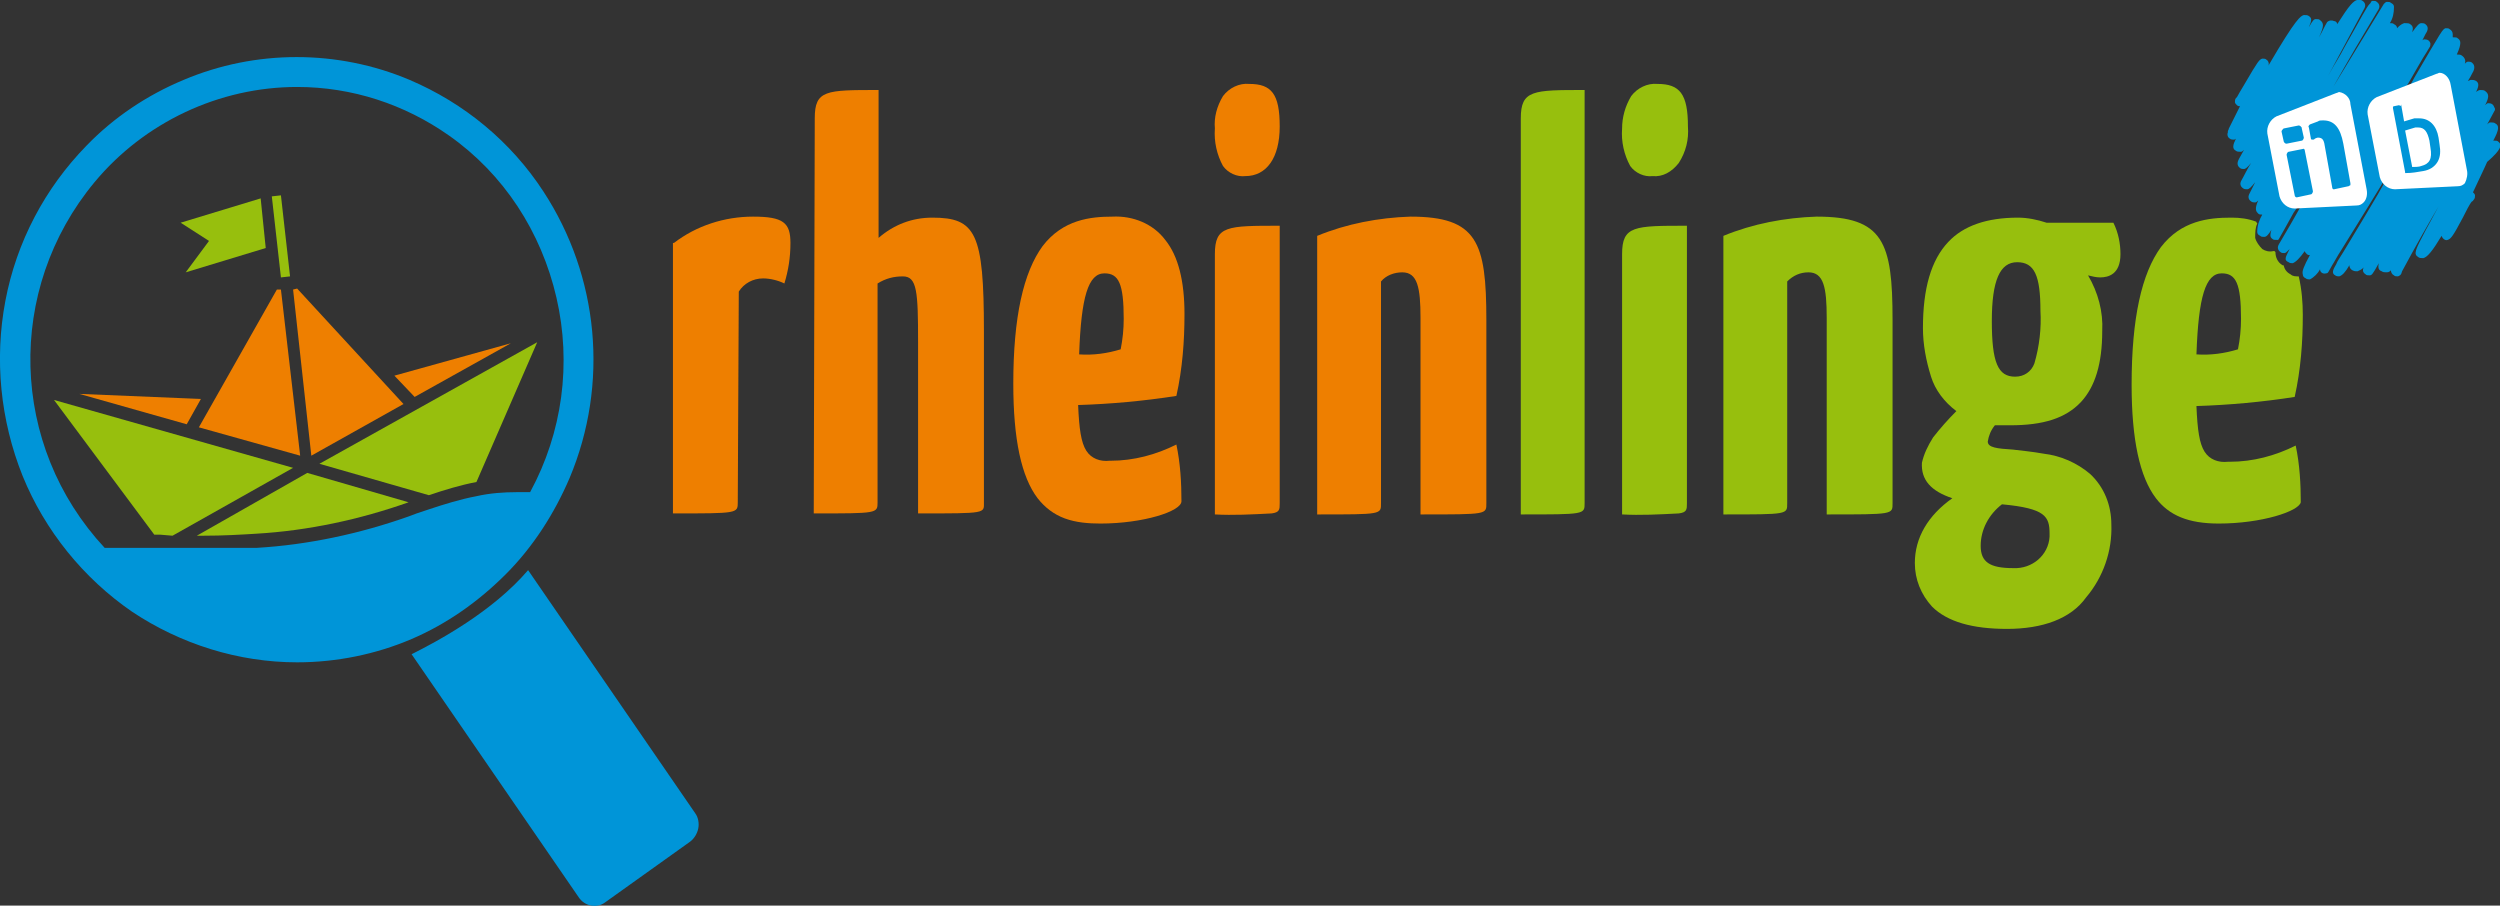 <?xml version="1.0" encoding="utf-8"?>
<!-- Generator: Adobe Illustrator 22.1.0, SVG Export Plug-In . SVG Version: 6.00 Build 0)  -->
<svg version="1.1" id="Layer_1" xmlns="http://www.w3.org/2000/svg" xmlns:xlink="http://www.w3.org/1999/xlink" x="0px" y="0px"
	 width="246.8px" height="89.4px" viewBox="0 0 246.8 89.4" style="enable-background:new 0 0 246.8 89.4;" xml:space="preserve">
<rect x="0" y="0" width="246.8" height="89.4" fill="#333333" stroke="none"/>
<style type="text/css">
	.st0{fill:#EE7F00;}
	.st1{fill:#97BF0D;}
	.st2{fill:none;}
	.st3{fill:#0095D8;}
	.st4{fill:#FFFFFF;}
</style>
<g id="rheinlinge" transform="translate(-0.667 -0.615)">
	<path id="Shape" class="st0" d="M67.2,24.6c2.2-1.7,5-2.6,7.8-2.6c3,0,3.7,0.6,3.7,2.6c0,1.4-0.2,2.7-0.6,4
		c-0.6-0.3-1.4-0.5-2.1-0.5c-1,0-1.9,0.5-2.4,1.3l-0.1,20.8c0,1.1,0,1.1-6.4,1.1V24.6H67.2z"/>
	<path id="Shape-2" class="st0" d="M81.1,12.3c0-2.8,1.1-2.8,6.3-2.8v14.6c1.5-1.3,3.3-2,5.3-2c4.3,0,5.1,1.5,5.1,11.2v16.9
		c0,1.1,0.3,1.1-6.5,1.1V34.4c0-5-0.1-6.5-1.5-6.5c-0.9,0-1.7,0.2-2.5,0.7v21.6c0,1.1,0,1.1-6.3,1.1L81.1,12.3L81.1,12.3z"/>
	<path id="Shape-3" class="st0" d="M109.3,52.3c-1.2,0-2.4-0.1-3.5-0.5s-2-1.1-2.7-2c-1.6-2.1-2.4-5.8-2.4-11.3c0-6.6,1-11,2.9-13.6
		c2-2.6,4.7-2.9,6.9-2.9c2-0.1,4,0.7,5.2,2.3c1.3,1.6,1.9,4.1,1.9,7.3c0,2.7-0.2,5.4-0.8,8.1c-3.2,0.5-6.5,0.8-9.7,0.9
		c0.1,2.4,0.3,3.7,0.8,4.5s1.4,1.1,2.3,1h0.1c2.3,0,4.5-0.6,6.5-1.6c0.4,1.9,0.5,3.8,0.5,5.6C117.3,51.1,113.5,52.3,109.3,52.3z
		 M109.7,27.6c-1.6,0-2.3,2.3-2.5,8l0,0c1.4,0.1,2.8-0.1,4.1-0.5c0.2-1,0.3-2,0.3-3C111.6,28.6,111.1,27.6,109.7,27.6z"/>
	<path id="Shape-4" class="st0" d="M120.6,51.4L120.6,51.4V25.7c0-2.8,1.2-2.8,6.4-2.8v27.4c0,0.6,0,0.9-0.8,1
		C124.3,51.4,122.4,51.5,120.6,51.4z M123.6,18c-0.8,0.1-1.7-0.3-2.2-1c-0.6-1.1-0.9-2.4-0.8-3.7c-0.1-1.1,0.2-2.2,0.8-3.2
		c0.6-0.8,1.6-1.3,2.6-1.2c2.2,0,3,1,3,4.2C127,16.2,125.7,18,123.6,18L123.6,18z"/>
	<path id="Shape-5" class="st0" d="M130.7,23.9c2.9-1.2,6.1-1.8,9.2-1.9c6.6,0,7.5,2.5,7.5,10.2v18.1c0,1.1,0.1,1.1-6.5,1.1V32
		c0-3-0.3-4.5-1.8-4.5c-0.8,0-1.6,0.3-2.1,0.9v21.9c0,1.1,0.1,1.1-6.3,1.1L130.7,23.9L130.7,23.9z"/>
	<path id="Shape-6" class="st1" d="M157.1,50.3c0,1.1,0,1.1-6.3,1.1V12.3c0-2.8,1.2-2.8,6.3-2.8V50.3z"/>
	<path id="Shape-7" class="st1" d="M160.8,51.4L160.8,51.4V25.7c0-2.8,1.2-2.8,6.4-2.8v27.4c0,0.6,0,0.9-0.8,1
		C164.5,51.4,162.6,51.5,160.8,51.4z M163.8,18c-0.8,0.1-1.7-0.3-2.2-1c-0.6-1.1-0.9-2.4-0.8-3.7c0-1.1,0.3-2.2,0.9-3.2
		c0.6-0.8,1.6-1.3,2.6-1.2c2.2,0,3,1,3,4.2c0.1,1.3-0.2,2.5-0.9,3.6C165.7,17.6,164.8,18.1,163.8,18L163.8,18z"/>
	<path id="Shape-8" class="st1" d="M170.8,23.9c2.9-1.2,6.1-1.8,9.2-1.9c6.6,0,7.5,2.5,7.5,10.2v18.1c0,1.1,0.1,1.1-6.5,1.1V32
		c0-3-0.3-4.5-1.8-4.5c-0.8,0-1.5,0.3-2.1,0.9v21.9c0,1.1,0.1,1.1-6.3,1.1L170.8,23.9z"/>
	<path id="Shape-9" class="st1" d="M198.8,62.7c-3.4,0-5.9-0.7-7.4-2.2c-1.1-1.2-1.7-2.7-1.7-4.3c0-2.5,1.3-4.7,3.7-6.4
		c-2.1-0.7-3.1-1.8-3-3.5c0.2-0.9,0.6-1.7,1.1-2.5c0.7-0.9,1.5-1.8,2.3-2.6c-1.2-0.9-2.1-2.1-2.5-3.4c-0.5-1.6-0.8-3.2-0.8-4.8
		c0-3.9,0.8-6.7,2.5-8.5c1.5-1.6,3.8-2.4,6.9-2.4c0.9,0,1.9,0.2,2.8,0.5h6.6c0.5,1,0.7,2.1,0.7,3.1c0,2-1.2,2.3-2,2.3
		c-0.4,0-0.8-0.1-1.2-0.2c1,1.7,1.5,3.6,1.4,5.5c0,3.2-0.7,5.5-2.1,7c-1.5,1.6-3.7,2.3-7,2.3c-0.2,0-0.5,0-0.7,0c-0.3,0-0.6,0-0.8,0
		c-0.4,0.5-0.6,1-0.7,1.6c0,0.6,0.9,0.7,2.5,0.8c0.8,0.1,1.9,0.2,3,0.4c1.7,0.2,3.3,0.9,4.6,2c1.4,1.3,2.1,3.1,2.1,5
		c0.1,2.6-0.8,5.2-2.5,7.2C205.1,61.7,202.3,62.7,198.8,62.7z M198.3,50.4L198.3,50.4c-1.3,1-2.1,2.5-2.1,4.1s0.9,2.2,3.2,2.2
		c1.9,0.1,3.5-1.3,3.6-3.1c0-0.1,0-0.2,0-0.3C203,51.6,202.6,50.8,198.3,50.4L198.3,50.4z M197.3,32.3L197.3,32.3L197.3,32.3
		c0,4.1,0.6,5.5,2.3,5.5c0.9,0,1.6-0.5,1.9-1.3c0.5-1.7,0.7-3.5,0.6-5.2c0-3.5-0.6-4.8-2.3-4.8C198.1,26.5,197.3,28.3,197.3,32.3
		L197.3,32.3z"/>
	<path id="Shape-10" class="st2" d="M220,27.6c-1.7,0-2.3,2.8-2.5,8c1.4,0.1,2.8-0.1,4.1-0.5c0.2-1,0.3-2,0.3-3
		C221.9,28.4,221.4,27.6,220,27.6z"/>
	<path id="Shape-11" class="st1" d="M219.7,52.3c-3,0-4.9-0.8-6.2-2.5c-1.6-2.1-2.4-5.8-2.4-11.2c0-6.6,1-11,2.9-13.6
		c2-2.6,4.7-2.9,6.9-2.9h0.1c0.8,0,1.6,0.1,2.4,0.4c0,0.1,0.1,0.1,0.1,0.2c-0.2,0.4-0.2,0.9-0.2,1.4c0.1,0.4,0.4,0.8,0.7,1.1
		c0.3,0.2,0.7,0.3,1.1,0.2h0.1l0.1,0.1c0,0.5,0.2,1,0.7,1.3h0.1c0.1,0.4,0.3,0.7,0.7,0.9c0.2,0.2,0.5,0.2,0.8,0.2l0,0
		c0.3,1.3,0.4,2.6,0.4,3.8c0,2.7-0.2,5.4-0.8,8.1c-3.2,0.5-6.5,0.8-9.7,0.9c0.1,2.4,0.3,3.7,0.8,4.5s1.4,1.1,2.3,1h0.2
		c2.3,0,4.5-0.6,6.5-1.6c0.4,1.9,0.5,3.8,0.5,5.6C227.6,51.1,223.9,52.3,219.7,52.3z M220,27.6c-1.6,0-2.3,2.3-2.5,8l0,0
		c1.4,0.1,2.8-0.1,4.1-0.5c0.2-1,0.3-2,0.3-3C221.9,28.6,221.4,27.6,220,27.6z"/>
	<path id="Shape-12" class="st3" d="M247.3,14.6c-0.1-0.1-0.2-0.1-0.4-0.1h-0.1c0.6-1.1,0.6-1.5,0.2-1.7c-0.1-0.1-0.3-0.1-0.5-0.1
		c-0.1,0-0.2,0.1-0.3,0.2l0.7-1.3c0.1-0.1,0.1-0.3,0-0.4c-0.1-0.3-0.3-0.4-0.6-0.4c-0.1,0-0.2,0.1-0.3,0.2l0,0
		c0.4-0.8,0.4-1.1,0-1.4c-0.1-0.1-0.3-0.1-0.5-0.1c-0.1,0-0.3,0.1-0.4,0.2c0.3-0.6,0.3-0.9,0-1.1c-0.2-0.1-0.3-0.1-0.5-0.1
		c-0.1,0-0.2,0.1-0.3,0.1c0.2-0.3,0.3-0.5,0.4-0.7c0.2-0.3,0.4-0.8,0-1.1c-0.1-0.1-0.3-0.1-0.4-0.1l0,0c-0.1,0-0.2,0.1-0.3,0.2
		c0.1-0.3,0-0.6-0.3-0.8C243.6,6,243.4,6,243.3,6l0,0h-0.1c0.5-1.1,0.4-1.4,0.1-1.6c-0.1-0.1-0.2-0.1-0.4-0.1l0,0h-0.1
		c0-0.1,0-0.2,0-0.3c0-0.2-0.1-0.4-0.3-0.5c-0.1-0.1-0.2-0.1-0.4-0.1l0,0c-0.3,0.1-0.3,0.1-3.1,4.9c-0.3,0.6-0.7,1.2-1.2,1.8
		l0.4-0.9c0.1-0.2,0.2-0.3,0.3-0.5c0.7-1.2,1.3-2.3,1.7-2.9l0.3-0.5c0.1-0.1,0.1-0.3,0.1-0.4c-0.1-0.3-0.3-0.4-0.6-0.4l0,0
		c-0.1,0-0.2,0.1-0.2,0.1l0,0c0.1-0.2,0.2-0.4,0.3-0.6c0.2-0.3,0.4-0.7,0-1c-0.1-0.1-0.3-0.1-0.4-0.1l0,0c-0.2,0-0.4,0.2-0.9,0.9
		c0.1-0.4,0.1-0.6-0.2-0.8c-0.1-0.1-0.3-0.1-0.5-0.1H238c-0.3,0.1-0.5,0.3-0.7,0.5c0-0.2-0.1-0.3-0.3-0.4c-0.1-0.1-0.2-0.1-0.4-0.1
		c0.3-0.5,0.4-1,0.4-1.6c0-0.2-0.1-0.3-0.3-0.4c-0.1-0.1-0.2-0.1-0.4-0.1l0,0c-0.1,0-0.2,0.1-0.3,0.2l-5,8.2c1.4-2.5,3-5.2,4.5-7.7
		c0.1-0.2,0.1-0.5-0.2-0.7c-0.1-0.1-0.2-0.1-0.4-0.1l0,0c-0.1,0-0.2,0.1-0.2,0.2l0,0L234.6,1c-0.3,0.3-0.8,1.3-2.5,4.3
		c-0.4,0.8-1,1.7-1.6,2.8l3.6-6.7c0.1-0.2,0.1-0.5-0.2-0.7c-0.1-0.1-0.3-0.1-0.5-0.1c-0.4,0.1-0.8,0.5-2,2.4c0-0.1-0.1-0.3-0.3-0.3
		c-0.2-0.1-0.5-0.1-0.7,0.1l0,0c-0.3,0.5-0.5,1-0.8,1.5c0.5-1.1,0.5-1.4,0.1-1.7c-0.1-0.1-0.2-0.1-0.4-0.1l0,0
		c-0.2,0-0.3,0.1-0.7,0.8c0.3-0.7,0.3-0.9,0-1.1c-0.1-0.1-0.3-0.1-0.5-0.1c-0.3,0.1-0.7,0.2-3.5,5c0.1-0.2,0-0.5-0.2-0.6
		c-0.1-0.1-0.2-0.1-0.4-0.1l0,0c-0.3,0.1-0.4,0.2-1.8,2.6c-0.3,0.5-0.6,1-0.7,1.2l-0.1,0.1c-0.1,0.1-0.1,0.3-0.1,0.4
		c0,0.1,0.1,0.2,0.2,0.3s0.2,0.1,0.3,0.1l-1.1,2.2c0,0.1-0.1,0.2-0.1,0.3v0.1l0,0c-0.1,0.2,0,0.5,0.2,0.6c0.1,0.1,0.3,0.1,0.4,0.1
		s0.2-0.1,0.2-0.1c-0.3,0.6-0.4,1,0,1.2c0.1,0.1,0.3,0.1,0.5,0.1c0.1,0,0.2-0.1,0.3-0.2l-0.5,0.9c-0.1,0.2-0.3,0.6,0.1,0.9
		c0.1,0.1,0.3,0.1,0.4,0.1s0.3-0.1,0.7-0.6c-0.4,0.6-0.7,1.3-1,1.8c-0.1,0.2-0.1,0.5,0.2,0.7c0.1,0.1,0.3,0.1,0.4,0.1l0,0
		c0.2,0,0.4-0.2,0.8-0.7l-0.6,1.2c-0.1,0.2-0.1,0.5,0.2,0.7c0.1,0.1,0.3,0.1,0.4,0.1l0,0c0.1,0,0.2-0.1,0.3-0.2
		c-0.4,0.9-0.2,1.1,0,1.3c0.1,0.1,0.2,0.1,0.4,0.1l0,0c-0.3,0.5-0.5,1.1-0.5,1.7c0,0.2,0.1,0.3,0.3,0.4c0.1,0.1,0.2,0.1,0.4,0.1l0,0
		c0.2,0,0.4-0.2,0.7-0.7c-0.1,0.4-0.2,0.7,0.1,0.9c0.1,0.1,0.2,0.1,0.4,0.1l0,0c0.3-0.1-0.2,0.7,1.7-2.7c0.6-0.9,0.7-0.8,1.4-1.8
		c-1.6,2.7-0.6,1.1-2.9,5c-0.1,0.2-0.1,0.5,0.2,0.7c0.1,0.1,0.2,0.1,0.4,0.1l0,0c0.1,0,0.2-0.1,0.5-0.4c-0.4,0.8-0.6,1.1-0.1,1.3
		c0.1,0.1,0.3,0.1,0.4,0.1l0,0c0.3-0.1,0.7-0.5,1.2-1.2c0,0.1,0.1,0.2,0.2,0.3s0.2,0.1,0.3,0.1c-0.6,1.1-0.8,1.6-0.7,1.9
		c0,0.2,0.1,0.3,0.3,0.4c0.1,0.1,0.3,0.1,0.4,0.1l0,0c0.4-0.2,0.8-0.6,1-1c0,0.3,0.3,0.5,0.6,0.4l0,0l0,0c0.2,0,0.2-0.1,0.6-0.8
		c0.2-0.3,0.5-0.9,0.9-1.5c1.6-2.6,3-4.8,5.7-9.3c-1.7,3.2-2,3.7-5.5,9.5c-0.3,0.5-0.6,0.9-0.7,1.2c-0.3,0.5-0.5,0.9-0.1,1.1
		c0.1,0.1,0.3,0.1,0.4,0.1l0,0c0.3-0.1,0.6-0.4,1-1.1c0,0.2,0.1,0.4,0.3,0.5c0.2,0.1,0.3,0.1,0.5,0.1c0.2-0.1,0.5-0.2,0.6-0.4
		c-0.1,0.3-0.1,0.5,0.2,0.7c0.1,0.1,0.2,0.1,0.4,0.1l0,0c0.2,0,0.3-0.1,0.9-1.2c-0.1,0.5,0,0.7,0.3,0.8c0.1,0.1,0.3,0.1,0.5,0.1
		s0.3-0.1,0.4-0.2c0,0.2,0.1,0.4,0.3,0.5c0.1,0.1,0.2,0.1,0.4,0.1l0,0c0.2-0.1,0.3-0.1,0.4-0.5c1.4-2.6,2.6-4.7,3.6-6.4
		c-0.5,0.9-0.9,1.7-1.3,2.4c-1,1.9-1.2,2.3-0.7,2.6c0.1,0.1,0.3,0.1,0.5,0.1c0.4-0.1,0.9-0.7,1.8-2.2c0.1,0.3,0.4,0.5,0.6,0.4
		c0.3-0.1,0.5-0.3,1.5-2.2c0.3-0.6,0.7-1.4,0.9-1.6c0.1,0,0.1-0.1,0.2-0.2c0.1-0.1,0.1-0.3,0.1-0.4c0-0.1-0.1-0.2-0.2-0.3
		c0.6-1.3,1.1-2.3,1.4-3C247.6,15.4,247.7,14.9,247.3,14.6z"/>
	<path id="Shape-13" class="st0" d="M20.3,42.8l10,2.8l-1.9-16.4H28L20.3,42.8z"/>
	<path id="Shape-14" class="st0" d="M29.6,29.2l1.8,16.4l9.1-5.1L30,29.1L29.6,29.2z"/>
	<path id="Shape-15" class="st0" d="M39.6,37.7l2,2.1l9.5-5.3L39.6,37.7z"/>
	<path id="Shape-16" class="st0" d="M20.5,40l-12-0.5l10.6,3L20.5,40L20.5,40z"/>
	<path id="Shape-17" class="st1" d="M28.4,19.9L27.5,20l0.9,8l0.9-0.1L28.4,19.9z"/>
	<path id="Shape-18" class="st1" d="M26.9,25.1L19,27.5l2.3-3.1l-2.8-1.8l7.9-2.4L26.9,25.1z"/>
	<path id="Shape-19" class="st1" d="M26,53.3c5.1-0.3,10.2-1.4,15-3.1l-10-2.9l-10.9,6.2h0.7C22.7,53.5,24.4,53.4,26,53.3z"/>
	<path id="Shape-20" class="st1" d="M17.7,53.5l11.9-6.7L6,40.1l9.9,13.3h0.6L17.7,53.5z"/>
	<path id="Shape-21" class="st1" d="M53.7,34.4l-21.5,12L43,49.5c1.5-0.5,3.1-1,4.7-1.3L53.7,34.4z"/>
	<path id="Shape-22" class="st3" d="M30,66L30,66c-5.8,0-11.5-1.8-16.3-5c-4.8-3.3-8.6-8-10.8-13.4c-2.2-5.5-2.8-11.5-1.7-17.3
		s3.9-11.1,8-15.3c2.7-2.8,6-5,9.6-6.5c7.1-3,15.2-3,22.3,0c5.4,2.3,10,6.1,13.2,11c5.5,8.4,6.5,19,2.6,28.3
		c-1.5,3.5-3.6,6.8-6.3,9.5c-2.7,2.7-5.8,4.9-9.3,6.4C37.8,65.2,33.9,66,30,66z M12.9,54.7c0.5,0,0.9,0,1.4,0s1,0,1.6,0h4.9l0,0h0.1
		c1.2,0,2.3,0,3.3,0c0.6,0,1.2,0,1.8,0c5.1-0.3,10.2-1.4,15-3.1l0.8-0.3l1.2-0.4c1.5-0.5,3.1-1,4.7-1.3c1.3-0.3,2.7-0.4,4-0.4
		c0.4,0,0.8,0,1.3,0c3.2-5.9,4.1-12.7,2.6-19.2S50.4,17.8,45,14c-4.4-3.1-9.6-4.8-15-4.8c-7.7,0-15.1,3.5-20,9.4
		c-8.8,10.6-8.4,26,1,36.1C11.6,54.7,12.3,54.7,12.9,54.7z"/>
	<path id="Shape-23" class="st3" d="M41.3,65.2C41.3,65.2,41.3,65.3,41.3,65.2l16.5,24c0.6,0.9,1.8,1.1,2.6,0.5l0,0l8.4-6
		c0.4-0.3,0.7-0.8,0.8-1.3c0.1-0.5,0-1.1-0.3-1.5l-16.5-24C49.3,61,43.9,63.9,41.3,65.2"/>
	<path id="Shape-24" class="st4" d="M227.2,21.2L227.2,21.2c-0.7,0-1.3-0.5-1.5-1.2l-1.2-6.2c-0.1-0.7,0.3-1.4,0.9-1.7l5.9-2.3
		c0.1,0,0.2-0.1,0.3-0.1c0.6,0.1,1.1,0.6,1.1,1.2l1.6,8.4c0.1,0.5,0,1-0.3,1.3c-0.2,0.2-0.4,0.3-0.7,0.3L227.2,21.2z M228.1,15.3
		C228,15.3,228,15.3,228.1,15.3l-1.5,0.3c-0.1,0-0.2,0.2-0.2,0.3l0.8,4c0,0.1,0.1,0.2,0.2,0.2l0,0l1.4-0.3c0.1,0,0.2-0.2,0.2-0.3
		l-0.8-4C228.2,15.4,228.2,15.4,228.1,15.3L228.1,15.3z M229.5,14.2c0.5,0,0.6,0.3,0.7,1l0.7,3.9c0,0.1,0,0.1,0.1,0.2h0.1l0,0
		l1.4-0.3c0.1,0,0.1-0.1,0.2-0.1c0-0.1,0-0.1,0-0.2l-0.7-3.9c-0.3-1.6-0.9-2.3-2-2.3c-0.2,0-0.4,0-0.5,0.1c-0.3,0.1-0.5,0.2-0.8,0.3
		c-0.1,0.1-0.2,0.2-0.1,0.3l0.2,1.1c0,0.1,0.1,0.1,0.2,0.1l0,0c0.1,0,0.1,0,0.2-0.1C229.2,14.3,229.4,14.2,229.5,14.2z M227.6,13
		L227.6,13l-1.5,0.3c-0.1,0.1-0.2,0.2-0.2,0.3l0.2,0.9c0,0.1,0.1,0.3,0.3,0.3l1.5-0.3c0.1,0,0.2-0.2,0.2-0.3l-0.2-0.9
		c0-0.1,0-0.1-0.1-0.2C227.8,13.1,227.7,13,227.6,13z"/>
	<path id="Shape-25" class="st4" d="M237.1,19.3L237.1,19.3c-0.7,0-1.3-0.5-1.5-1.2l-1.2-6.2c-0.1-0.7,0.3-1.4,0.9-1.7l5.9-2.3
		c0.1,0,0.2-0.1,0.3-0.1c0.5,0,1,0.5,1.1,1.2l1.6,8.4c0.1,0.4,0,0.9-0.2,1.3c-0.2,0.2-0.4,0.3-0.7,0.3L237.1,19.3z M237.5,11
		L237.5,11l-0.5,0.1c0,0-0.1,0-0.1,0.1v0.1l1.2,6.3v0.1h0.1l0,0c0.6,0,1.1-0.1,1.7-0.2c0.6-0.1,1.1-0.4,1.4-0.9s0.3-1.1,0.2-1.7
		l-0.1-0.7c-0.2-1.2-0.9-1.9-1.9-1.9c-0.2,0-0.3,0-0.5,0c-0.3,0.1-0.7,0.2-1,0.3l-0.3-1.7C237.7,11.1,237.7,11.1,237.5,11
		C237.6,11.1,237.6,11,237.5,11z M238.8,17.1L238.8,17.1l-0.7-3.6c0.3-0.1,0.7-0.2,1-0.3c0.1,0,0.2,0,0.3,0c0.6,0,0.9,0.4,1.1,1.3
		l0.1,0.7c0.2,1.1-0.1,1.6-0.9,1.8C239.5,17.1,239,17.1,238.8,17.1L238.8,17.1z"/>
</g>
</svg>
